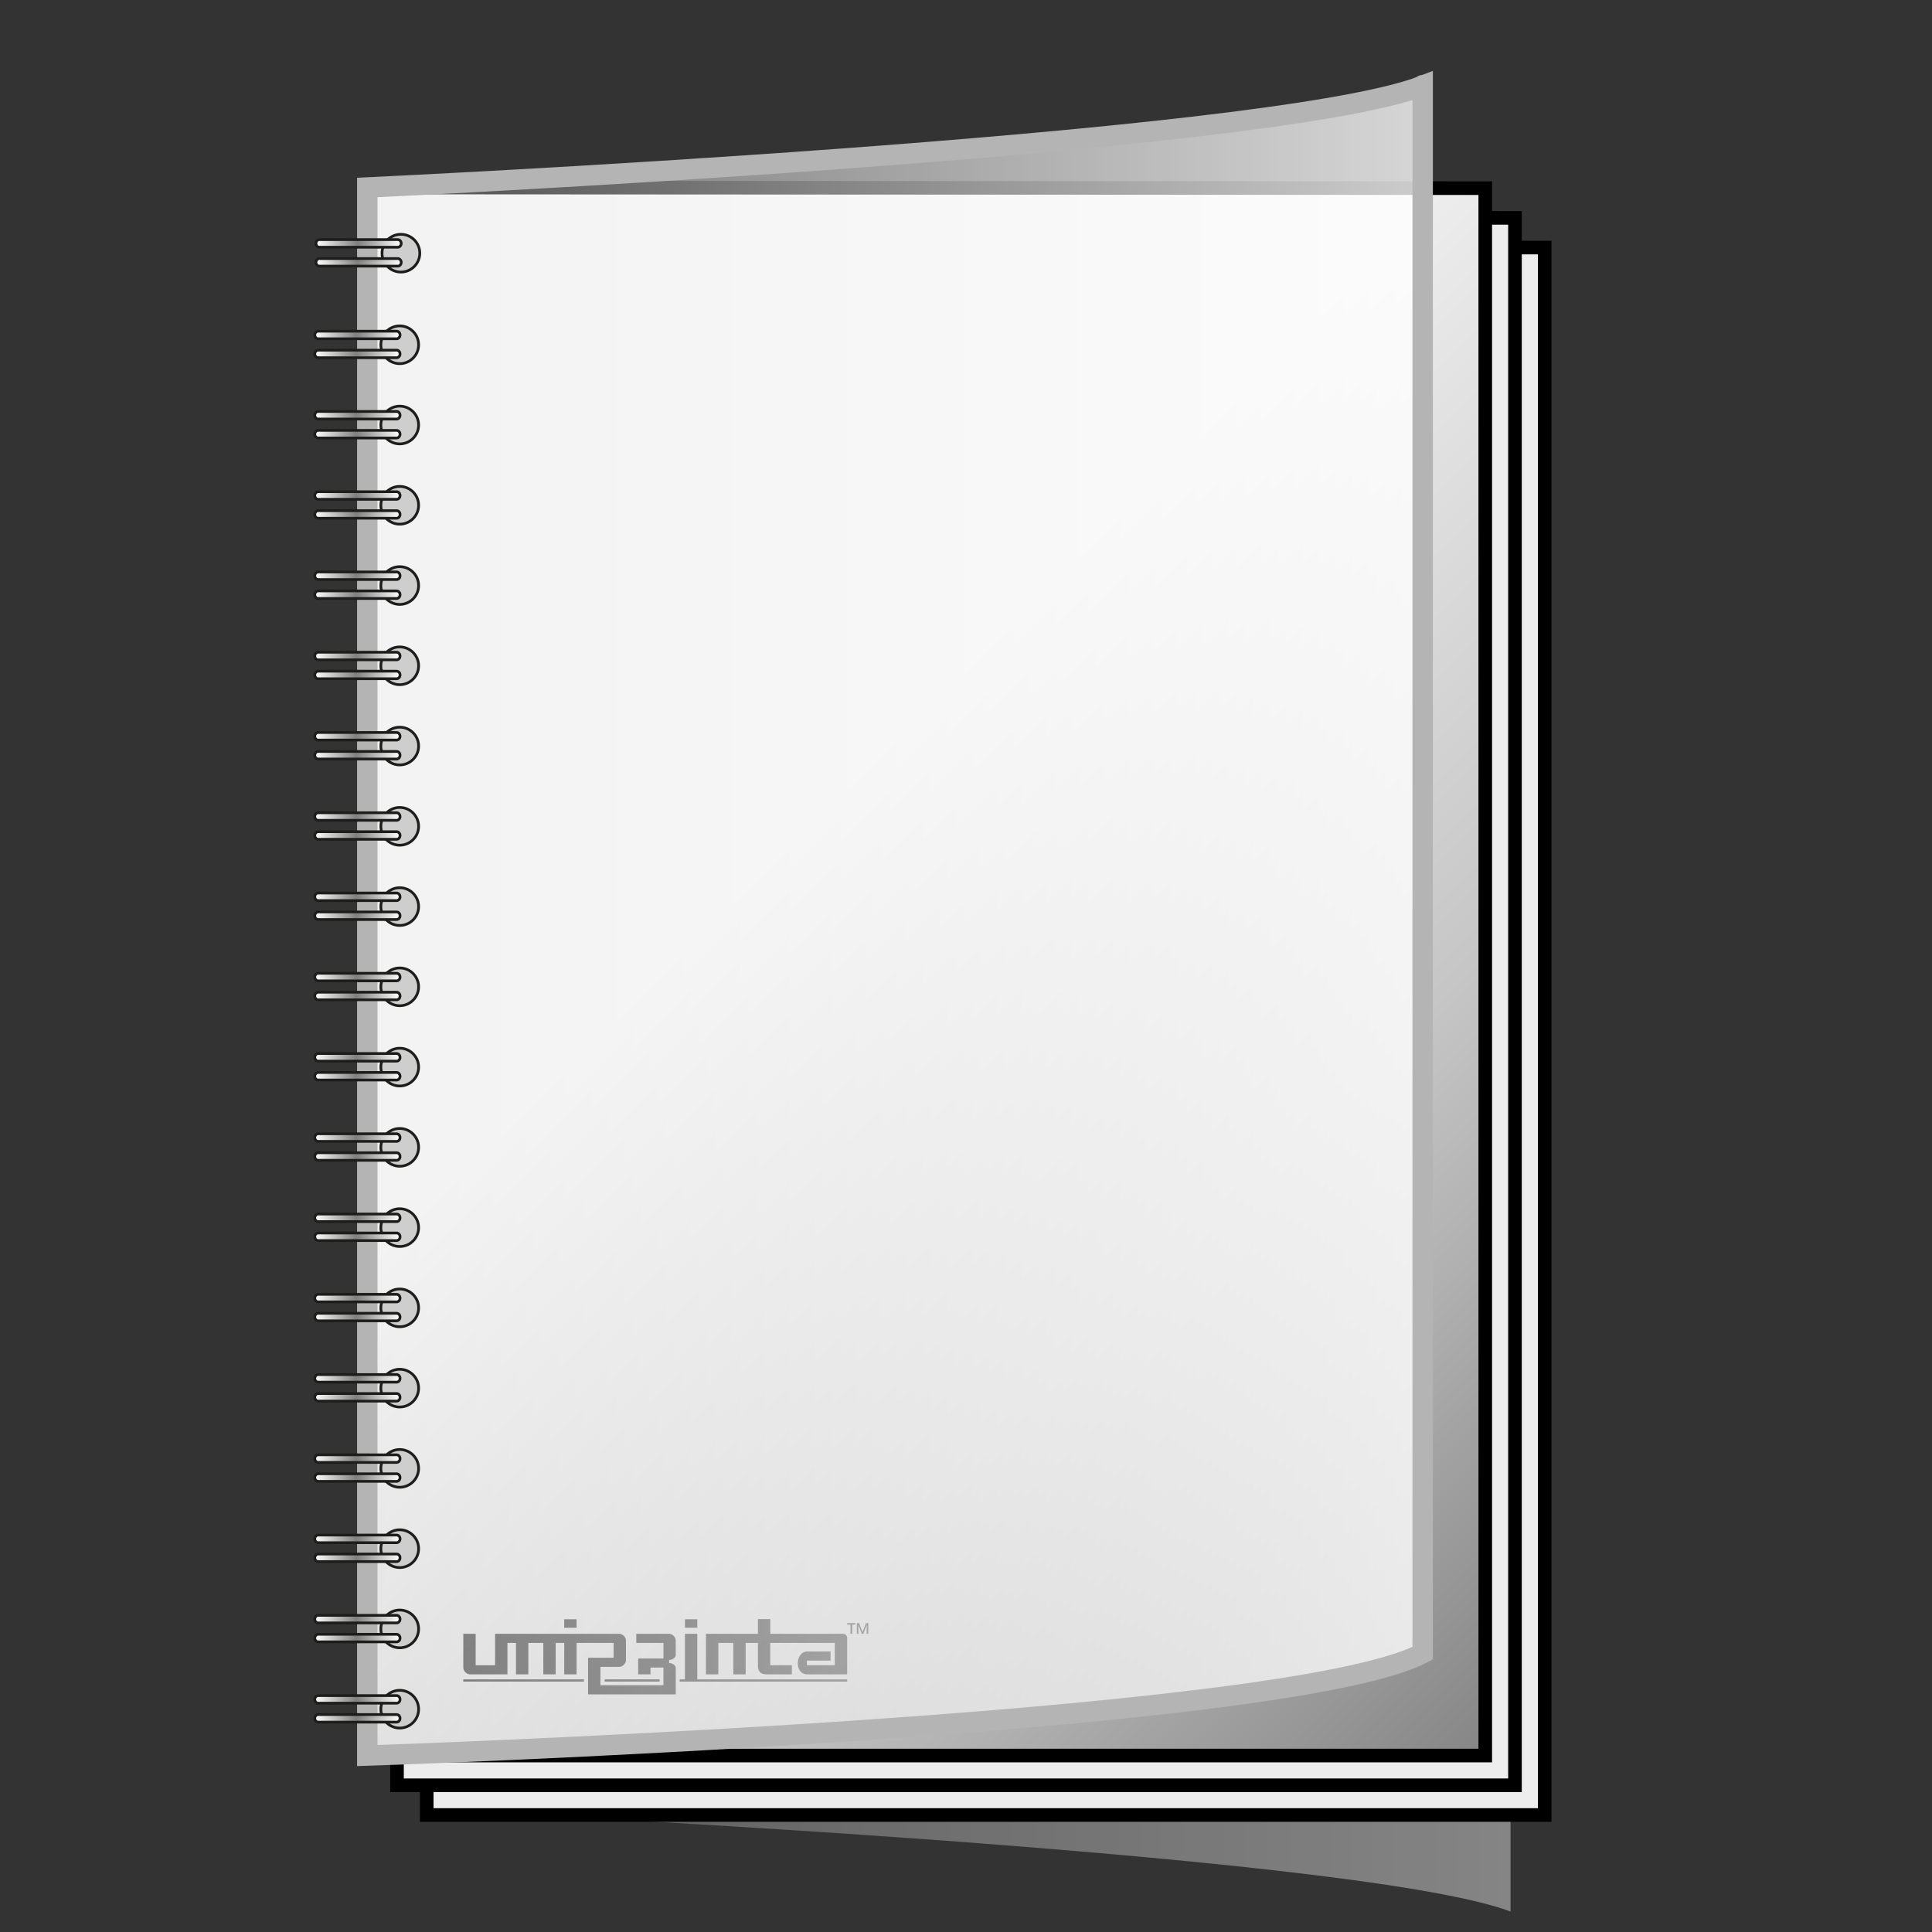 <?xml version="1.0" encoding="UTF-8"?><svg xmlns="http://www.w3.org/2000/svg" xmlns:xlink="http://www.w3.org/1999/xlink" viewBox="0 0 142 142"><rect x="0" y="0" width="142" height="142" fill="#333333" stroke="none"/><defs><style>.cls-1{fill:url(#linear-gradient-14);}.cls-1,.cls-2,.cls-3,.cls-4,.cls-5,.cls-6,.cls-7,.cls-8,.cls-9,.cls-10,.cls-11,.cls-12,.cls-13,.cls-14,.cls-15,.cls-16,.cls-17,.cls-18,.cls-19,.cls-20{fill-rule:evenodd;stroke:#1d1e1c;stroke-miterlimit:10;stroke-width:.2px;}.cls-2{fill:url(#linear-gradient-11);}.cls-3{fill:url(#linear-gradient-13);}.cls-4{fill:url(#linear-gradient-12);}.cls-5{fill:url(#linear-gradient-10);}.cls-6{fill:url(#linear-gradient-15);}.cls-7{fill:url(#linear-gradient-17);}.cls-8{fill:url(#linear-gradient-19);}.cls-9{fill:url(#linear-gradient-16);}.cls-10{fill:url(#linear-gradient-20);}.cls-11{fill:url(#linear-gradient-18);}.cls-12{fill:url(#linear-gradient-21);}.cls-21{fill:url(#linear-gradient);}.cls-21,.cls-22,.cls-23{stroke-width:0px;}.cls-24{fill:url(#New_Gradient_Swatch_2);}.cls-24,.cls-25{stroke:#000;}.cls-24,.cls-25,.cls-26{stroke-miterlimit:2.613;}.cls-22{fill:#000;}.cls-13{fill:#cecece;}.cls-25{fill:#ededed;}.cls-27{opacity:.7;}.cls-23{fill:url(#linear-gradient-2);}.cls-26{fill:none;stroke:#b4b4b4;stroke-width:1.5px;}.cls-14{fill:url(#linear-gradient-7);}.cls-15{fill:url(#linear-gradient-5);}.cls-16{fill:url(#linear-gradient-6);}.cls-17{fill:url(#linear-gradient-4);}.cls-18{fill:url(#linear-gradient-8);}.cls-19{fill:url(#linear-gradient-9);}.cls-20{fill:url(#linear-gradient-3);}</style><linearGradient id="linear-gradient" x1="31.6" y1="47.899" x2="111.025" y2="47.899" gradientTransform="translate(0 127.056) scale(1 -1)" gradientUnits="userSpaceOnUse"><stop offset="0" stop-color="#fff" stop-opacity=".2"/><stop offset="1" stop-color="#fff" stop-opacity=".4"/></linearGradient><linearGradient id="New_Gradient_Swatch_2" x1="117.423" y1="120.773" x2="18.713" y2="22.063" gradientUnits="userSpaceOnUse"><stop offset=".006" stop-color="#878787"/><stop offset=".2" stop-color="#b2b2b2"/><stop offset=".3" stop-color="#c6c6c6"/><stop offset=".6" stop-color="#ededed"/></linearGradient><linearGradient id="linear-gradient-2" x1="26.995" y1="67.644" x2="104.565" y2="67.644" gradientUnits="userSpaceOnUse"><stop offset=".001" stop-color="#fff" stop-opacity=".3"/><stop offset="1" stop-color="#fff" stop-opacity=".8"/></linearGradient><linearGradient id="linear-gradient-3" x1="-519.378" y1="593.734" x2="-519.378" y2="587.467" gradientTransform="translate(-564.33 -393.778) rotate(-90)" gradientUnits="userSpaceOnUse"><stop offset="0" stop-color="#fff"/><stop offset=".512" stop-color="gray"/><stop offset="1" stop-color="#fff"/></linearGradient><linearGradient id="linear-gradient-4" x1="-513.479" x2="-513.479" xlink:href="#linear-gradient-3"/><linearGradient id="linear-gradient-5" x1="-507.58" x2="-507.58" xlink:href="#linear-gradient-3"/><linearGradient id="linear-gradient-6" x1="-501.681" x2="-501.681" xlink:href="#linear-gradient-3"/><linearGradient id="linear-gradient-7" x1="-495.782" x2="-495.782" xlink:href="#linear-gradient-3"/><linearGradient id="linear-gradient-8" x1="-489.883" x2="-489.883" xlink:href="#linear-gradient-3"/><linearGradient id="linear-gradient-9" x1="-483.985" x2="-483.985" xlink:href="#linear-gradient-3"/><linearGradient id="linear-gradient-10" x1="-478.085" x2="-478.085" xlink:href="#linear-gradient-3"/><linearGradient id="linear-gradient-11" x1="-472.186" x2="-472.186" xlink:href="#linear-gradient-3"/><linearGradient id="linear-gradient-12" x1="-466.288" x2="-466.288" xlink:href="#linear-gradient-3"/><linearGradient id="linear-gradient-13" x1="-460.388" x2="-460.388" xlink:href="#linear-gradient-3"/><linearGradient id="linear-gradient-14" x1="-454.489" x2="-454.489" xlink:href="#linear-gradient-3"/><linearGradient id="linear-gradient-15" x1="-448.59" x2="-448.59" xlink:href="#linear-gradient-3"/><linearGradient id="linear-gradient-16" x1="-442.691" x2="-442.691" xlink:href="#linear-gradient-3"/><linearGradient id="linear-gradient-17" x1="-436.792" x2="-436.792" xlink:href="#linear-gradient-3"/><linearGradient id="linear-gradient-18" x1="-430.893" x2="-430.893" xlink:href="#linear-gradient-3"/><linearGradient id="linear-gradient-19" x1="-424.995" x2="-424.995" xlink:href="#linear-gradient-3"/><linearGradient id="linear-gradient-20" x1="-419.096" x2="-419.096" xlink:href="#linear-gradient-3"/><linearGradient id="linear-gradient-21" x1="-412.364" y1="593.82" x2="-412.364" y2="587.553" xlink:href="#linear-gradient-3"/></defs><g id="Layer_4"><path class="cls-21" d="M111.025,140.495c-11.69-4.403-79.424-7.474-79.424-7.474V17.77s69.153,2.21,79.424,7.523c0,2.783,0,117.966,0,115.202Z"/></g><g id="Layer_1"><path class="cls-25" d="M113.532,18.196l-82.169-.049v115.253h82.169V18.196Z"/><path class="cls-25" d="M111.349,16.013l-82.17-.049v115.252h82.17V16.013Z"/><path class="cls-24" d="M109.165,13.829l-82.17-.049v115.251h82.17V13.829Z"/></g><g id="Layer_5" class="cls-27"><path class="cls-22" d="M62.979,119.3v.782h.114l-.008-.644h.007l.247.644h.117l.245-.644h.006l-.007.644h.115v-.782h-.162l-.255.652h-.005s-.254-.652-.254-.652h-.161ZM62.269,119.3v.106h.238v.675h.128v-.675h.233v-.106h-.599Z"/><path class="cls-22" d="M42.378,119.016h-.909v.624h.909v-.624ZM49.19,120.082h-2.424v.67h1.997v1.143h-1.858v1.168h.908v-.499h.95v1.298h-4.633v-1.35h1.399c.225,0,.479-.253.479-.479v-1.473c0-.225-.253-.477-.478-.477h-9.142v2.311h-1.427v-2.311h-.908v2.506c0,.224.253.475.477.475h2.766v-2.311h.629v2.311h.908v-2.311h1.1v2.311h.908v-2.311h.629v2.311h.909v-2.311h2.722v1.089h-1.879v2.692h6.448v-1.947c0-.194-.266-.353-.459-.353h-.031v-.234h.036c.193,0,.451-.162.451-.355v-1.085c.004-.224-.249-.476-.476-.476ZM51.25,119.016h-.908v.624h.908v-.624ZM34.051,123.596h8.867v-.164h-8.867v.164ZM61.922,120.082h-5.307v-1.077h-.907v1.077h-3.82v2.981h.908v-2.311h1.102v2.311h.906v-2.311h.903v1.688c0,.426.218.623.621.623h1.874v-.67h-1.589v-1.641h4.745v1.641h-2.052v-.34h1.738v-.67h-1.737c-.351,0-.671.351-.671.869s.321.811.673.811h2.956v-2.685c.002-.166-.126-.297-.345-.297ZM51.25,120.082h-.908v3.35h-.387v.164h12.315v-.164h-11.02v-3.35ZM44.445,123.596h4.035v-.164h-4.035v.164Z"/></g><g id="Layer_2"><path class="cls-23" d="M104.565,6.306c-11.417,4.403-77.569,7.474-77.569,7.474v115.251s67.537-2.21,77.569-7.523c0-2.783,0-117.966,0-115.202Z"/><path class="cls-26" d="M104.565,6.306c-11.417,4.403-77.569,7.474-77.569,7.474v115.251s67.537-2.21,77.569-7.523c0-2.783,0-117.966,0-115.202Z"/></g><g id="Layer_3"><path class="cls-13" d="M27.992,125.622h0c0-.763.625-1.387,1.388-1.387h0c.763,0,1.388.624,1.388,1.387h0c0,.765-.624,1.388-1.388,1.388h0c-.764,0-1.388-.624-1.388-1.388"/><path class="cls-20" d="M23.137,124.904h0c0-.153.113-.279.25-.279h5.767c.138,0,.25.126.25.279h0c0,.154-.112.278-.25.278h-5.767c-.138,0-.25-.124-.25-.278M23.137,126.296h0c0-.153.113-.279.25-.279h5.767c.138,0,.25.126.25.279h0c0,.153-.112.278-.25.278h-5.767c-.138,0-.25-.125-.25-.278Z"/><path class="cls-13" d="M27.992,119.724h0c0-.764.625-1.388,1.388-1.388h0c.763,0,1.388.624,1.388,1.388h0c0,.763-.624,1.388-1.388,1.388h0c-.764,0-1.388-.625-1.388-1.388"/><path class="cls-17" d="M23.137,119.004h0c0-.153.113-.279.25-.279h5.767c.138,0,.25.125.25.279h0c0,.153-.112.279-.25.279h-5.767c-.138,0-.25-.126-.25-.279M23.137,120.398h0c0-.154.113-.279.25-.279h5.767c.138,0,.25.125.25.279h0c0,.153-.112.278-.25.278h-5.767c-.138,0-.25-.125-.25-.278Z"/><path class="cls-13" d="M27.992,113.825h0c0-.764.625-1.388,1.388-1.388h0c.763,0,1.388.624,1.388,1.388h0c0,.764-.624,1.389-1.388,1.389h0c-.764,0-1.388-.625-1.388-1.389"/><path class="cls-15" d="M23.137,113.106h0c0-.153.113-.279.25-.279h5.767c.138,0,.25.125.25.279h0c0,.153-.112.279-.25.279h-5.767c-.138,0-.25-.126-.25-.279M23.137,114.498h0c0-.153.113-.279.25-.279,1.922,0,3.845,0,5.767,0,.138,0,.25.125.25.278h0c0,.153-.112.279-.25.279h-5.767c-.138,0-.25-.126-.25-.279Z"/><path class="cls-13" d="M27.992,107.925h0c0-.764.625-1.388,1.388-1.388h0c.763,0,1.388.624,1.388,1.388h0c0,.764-.624,1.387-1.388,1.387h0c-.764,0-1.388-.624-1.388-1.387"/><path class="cls-16" d="M23.137,107.207h0c0-.153.113-.28.25-.28,1.922,0,3.845.001,5.767.001.138,0,.25.126.25.279h0c0,.153-.112.279-.25.279h-5.767c-.138,0-.25-.126-.25-.279M23.137,108.6h0c0-.153.113-.279.25-.279h5.767c.138,0,.25.126.25.279h0c0,.153-.112.278-.25.278h-5.767c-.138,0-.25-.126-.25-.278Z"/><path class="cls-13" d="M27.992,102.027h0c0-.764.625-1.388,1.388-1.388h0c.763,0,1.388.624,1.388,1.388h0c0,.764-.624,1.388-1.388,1.388h0c-.764,0-1.388-.624-1.388-1.388"/><path class="cls-14" d="M23.137,101.308h0c0-.153.113-.279.25-.279h5.767c.138,0,.25.127.25.279h0c0,.153-.112.278-.25.278h-5.767c-.138,0-.25-.125-.25-.278M23.137,102.701h0c0-.153.113-.279.25-.279h5.767c.138,0,.25.126.25.279h0c0,.153-.112.278-.25.278h-5.767c-.138,0-.25-.125-.25-.278Z"/><path class="cls-13" d="M27.992,96.127h0c0-.763.625-1.387,1.388-1.387h0c.763,0,1.388.624,1.388,1.387h0c0,.763-.624,1.389-1.388,1.389h0c-.764,0-1.388-.626-1.388-1.389"/><path class="cls-18" d="M23.137,95.409h0c0-.153.113-.279.25-.279h5.767c.138,0,.25.126.25.279h0c0,.154-.112.279-.25.279h-5.767c-.138,0-.25-.125-.25-.279M23.137,96.801h0c0-.153.113-.278.25-.278h5.767c.138,0,.25.126.25.278h0c0,.154-.112.279-.25.279h-5.767c-.138,0-.25-.125-.25-.279Z"/><path class="cls-13" d="M27.992,90.229h0c0-.763.625-1.388,1.388-1.388h0c.763,0,1.388.625,1.388,1.388h0c0,.764-.624,1.388-1.388,1.388h0c-.764,0-1.388-.624-1.388-1.388"/><path class="cls-19" d="M23.137,89.51h0c0-.154.113-.279.25-.279h5.767c.138,0,.25.125.25.279h0c0,.153-.112.278-.25.278h-5.767c-.138,0-.25-.125-.25-.278M23.137,90.903h0c0-.153.113-.279.25-.279,1.922,0,3.845,0,5.767,0,.138,0,.25.125.25.278h0c0,.153-.112.279-.25.279h-5.767c-.138,0-.25-.126-.25-.279Z"/><path class="cls-13" d="M27.992,84.329h0c0-.764.625-1.388,1.388-1.388h0c.763,0,1.388.624,1.388,1.388h0c0,.764-.624,1.388-1.388,1.388h0c-.764,0-1.388-.624-1.388-1.388"/><path class="cls-5" d="M23.137,83.611h0c0-.154.113-.279.25-.279h5.767c.138,0,.25.126.25.279h0c0,.153-.112.279-.25.279h-5.767c-.138,0-.25-.126-.25-.279M23.137,85.003h0c0-.153.113-.279.25-.279h5.767c.138,0,.25.126.25.279h0c0,.154-.112.279-.25.279h-5.767c-.138,0-.25-.125-.25-.279Z"/><path class="cls-13" d="M27.992,78.431h0c0-.764.625-1.388,1.388-1.388h0c.763,0,1.388.624,1.388,1.388h0c0,.764-.624,1.388-1.388,1.388h0c-.764,0-1.388-.624-1.388-1.388"/><path class="cls-2" d="M23.137,77.713h0c0-.154.113-.28.25-.28h5.767c.138,0,.25.126.25.28h0c0,.152-.112.278-.25.278h-5.767c-.138,0-.25-.126-.25-.278M23.137,79.105h0c0-.154.113-.279.25-.279,1.922,0,3.845,0,5.767,0,.138,0,.25.125.25.279h0c0,.152-.112.278-.25.278h-5.767c-.138,0-.25-.126-.25-.278Z"/><path class="cls-13" d="M27.992,72.532h0c0-.764.625-1.389,1.388-1.389h0c.763,0,1.388.625,1.388,1.389h0c0,.763-.624,1.388-1.388,1.388h0c-.764,0-1.388-.625-1.388-1.388"/><path class="cls-4" d="M23.137,71.813h0c0-.153.113-.278.25-.278h5.767c.138,0,.25.125.25.278h0c0,.154-.112.279-.25.279h-5.767c-.138,0-.25-.125-.25-.279M23.137,73.205h0c0-.153.113-.278.25-.278h5.767c.138,0,.25.125.25.278h0c0,.153-.112.279-.25.279h-5.767c-.138,0-.25-.125-.25-.279Z"/><path class="cls-13" d="M27.992,66.633h0c0-.763.625-1.388,1.388-1.388h0c.763,0,1.388.625,1.388,1.388h0c0,.763-.624,1.387-1.388,1.387h0c-.764,0-1.388-.624-1.388-1.387"/><path class="cls-3" d="M23.137,65.914h0c0-.153.113-.279.25-.279h5.767c.138,0,.25.126.25.279h0c0,.153-.112.279-.25.279h-5.767c-.138,0-.25-.125-.25-.279M23.137,67.307h0c0-.154.113-.279.25-.279h5.767c.138,0,.25.126.25.279h0c0,.152-.112.278-.25.278h-5.767c-.138,0-.25-.126-.25-.278Z"/><path class="cls-13" d="M27.992,60.733h0c0-.763.625-1.387,1.388-1.387h0c.763,0,1.388.624,1.388,1.387h0c0,.765-.624,1.389-1.388,1.389h0c-.764,0-1.388-.624-1.388-1.389"/><path class="cls-1" d="M23.137,60.015h0c0-.153.113-.279.25-.279h5.767c.138,0,.25.127.25.279h0c0,.153-.112.279-.25.279h-5.767c-.138,0-.25-.125-.25-.279M23.137,61.408h0c0-.153.113-.279.25-.279h5.767c.138,0,.25.126.25.279h0c0,.153-.112.279-.25.279h-5.767c-.138,0-.25-.126-.25-.279Z"/><path class="cls-13" d="M27.992,54.835h0c0-.765.625-1.388,1.388-1.388h0c.763,0,1.388.624,1.388,1.388h0c0,.764-.624,1.387-1.388,1.387h0c-.764,0-1.388-.624-1.388-1.387"/><path class="cls-6" d="M23.137,54.116h0c0-.154.113-.279.25-.279h5.767c.138,0,.25.126.25.279h0c0,.153-.112.278-.25.278h-5.767c-.138,0-.25-.125-.25-.278M23.137,55.509h0c0-.153.113-.279.25-.279,1.922,0,3.845,0,5.767,0,.138,0,.25.126.25.279h0c0,.152-.112.278-.25.278h-5.767c-.138,0-.25-.126-.25-.278Z"/><path class="cls-13" d="M27.992,48.935h0c0-.763.625-1.388,1.388-1.388h0c.763,0,1.388.625,1.388,1.388h0c0,.764-.624,1.389-1.388,1.389h0c-.764,0-1.388-.625-1.388-1.389"/><path class="cls-9" d="M23.137,48.217h0c0-.153.113-.279.25-.279h5.767c.138,0,.25.126.25.279h0c0,.153-.112.279-.25.279h-5.767c-.138,0-.25-.125-.25-.279M23.137,49.61h0c0-.153.113-.278.25-.278h5.767c.138,0,.25.126.25.278h0c0,.153-.112.278-.25.278h-5.767c-.138,0-.25-.126-.25-.278Z"/><path class="cls-13" d="M27.992,43.037h0c0-.764.625-1.388,1.388-1.388h0c.763,0,1.388.625,1.388,1.388h0c0,.763-.624,1.387-1.388,1.387h0c-.764,0-1.388-.624-1.388-1.387"/><path class="cls-7" d="M23.137,42.318h0c0-.154.113-.28.25-.28h5.767c.138,0,.25.126.25.28h0c0,.153-.112.278-.25.278h-5.767c-.138,0-.25-.125-.25-.278M23.137,43.711h0c0-.154.113-.279.25-.279,1.922,0,3.845,0,5.767,0,.138,0,.25.125.25.279h0c0,.152-.112.278-.25.278h-5.767c-.138,0-.25-.126-.25-.278Z"/><path class="cls-13" d="M27.992,37.138h0c0-.764.625-1.388,1.388-1.388h0c.763,0,1.388.625,1.388,1.388h0c0,.764-.624,1.388-1.388,1.388h0c-.764,0-1.388-.625-1.388-1.388"/><path class="cls-11" d="M23.137,36.419h0c0-.153.113-.279.25-.279h5.767c.138,0,.25.126.25.279h0c0,.153-.112.279-.25.279h-5.767c-.138,0-.25-.126-.25-.279M23.137,37.812h0c0-.153.113-.278.25-.278h5.767c.138,0,.25.126.25.278h0c0,.153-.112.278-.25.278h-5.767c-.138,0-.25-.126-.25-.278Z"/><path class="cls-13" d="M27.992,31.239h0c0-.763.625-1.388,1.388-1.388h0c.763,0,1.388.625,1.388,1.388h0c0,.764-.624,1.388-1.388,1.388h0c-.764,0-1.388-.624-1.388-1.388"/><path class="cls-8" d="M23.137,30.52h0c0-.153.113-.279.25-.279h5.767c.138,0,.25.126.25.279h0c0,.153-.112.279-.25.279h-5.767c-.138,0-.25-.125-.25-.279M23.137,31.913h0c0-.154.113-.279.25-.279,1.922,0,3.845,0,5.767,0,.138,0,.25.125.25.279h0c0,.152-.112.278-.25.278h-5.767c-.138,0-.25-.126-.25-.278Z"/><path class="cls-13" d="M27.992,25.34h0c0-.763.625-1.388,1.388-1.388h0c.763,0,1.388.625,1.388,1.388h0c0,.764-.624,1.388-1.388,1.388h0c-.764,0-1.388-.624-1.388-1.388"/><path class="cls-10" d="M23.137,24.621h0c0-.153.113-.279.25-.279h5.767c.138,0,.25.125.25.279h0c0,.153-.112.279-.25.279h-5.767c-.138,0-.25-.126-.25-.279M23.137,26.014h0c0-.153.113-.279.25-.279h5.767c.138,0,.25.126.25.279h0c0,.153-.112.278-.25.278h-5.767c-.138,0-.25-.125-.25-.278Z"/><path class="cls-13" d="M28.078,18.609h0c0-.764.624-1.388,1.388-1.388h0c.763,0,1.388.625,1.388,1.388h0c0,.763-.624,1.388-1.388,1.388h0c-.764,0-1.388-.625-1.388-1.388"/><path class="cls-12" d="M23.223,17.89h0c0-.153.113-.279.25-.279h5.766c.138,0,.251.126.251.279h0c0,.153-.113.279-.251.279h-5.766c-.138,0-.25-.126-.25-.279M23.223,19.283h0c0-.153.113-.278.25-.278h5.766c.138,0,.251.126.251.278h0c0,.153-.113.278-.251.278h-5.766c-.138,0-.25-.125-.25-.278Z"/></g></svg>